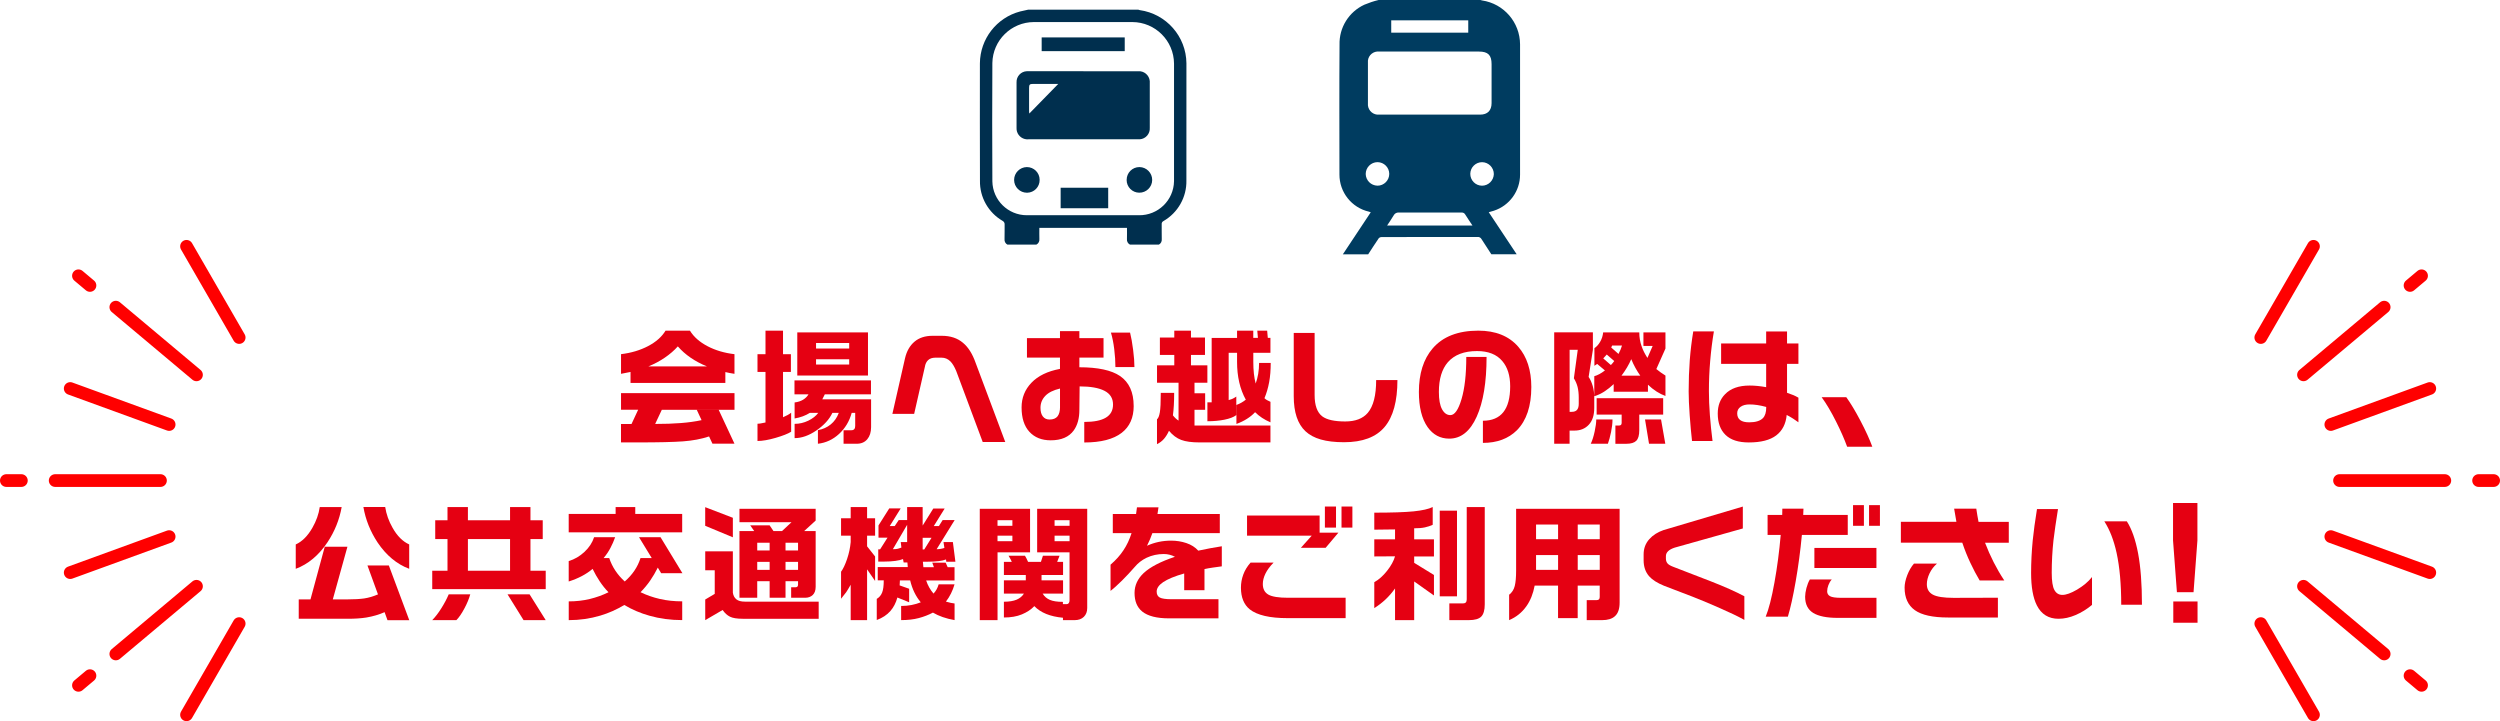 <?xml version="1.0" encoding="UTF-8"?>
<svg id="uuid-af657cd9-210b-43a3-8aeb-ebbb4d6b8f5c" data-name="レイヤー_2" xmlns="http://www.w3.org/2000/svg" viewBox="0 0 786.48 226.87">
  <defs>
    <style>
      .uuid-5093105d-594a-49a0-a799-5c85279ed7ea {
        fill: #002f4e;
      }

      .uuid-d1f7cc1d-6650-46c9-b434-a67e8bd18f96 {
        fill: none;
        stroke: red;
        stroke-linecap: round;
        stroke-linejoin: round;
        stroke-width: 4px;
      }

      .uuid-961ef44e-bb1e-4164-9eb0-d66725a66d1e {
        fill: #003c60;
      }

      .uuid-d23517a8-f446-4785-88df-9c2b5c5eb1af {
        fill: #e50012;
      }
    </style>
  </defs>
  <g id="uuid-b6bc5a14-e689-4d32-adc5-1aa768e6aca1" data-name="text">
    <g>
      <g>
        <path class="uuid-d23517a8-f446-4785-88df-9c2b5c5eb1af" d="M209.38,104.02h7.67c1.18,1.94,3.02,3.57,5.51,4.88,2.49,1.31,5.33,2.15,8.5,2.52v6.18c-.68-.1-1.19-.19-1.53-.26-.34-.07-.79-.16-1.34-.29v3.42h-29.83v-3.46l-2.99.59v-6.18c3.2-.39,6.04-1.24,8.52-2.54,2.48-1.3,4.31-2.92,5.49-4.86ZM231.07,123.69v5.23h-22.87l-2.09,4.45c3.04,0,5.74-.09,8.09-.28,2.35-.18,4.52-.49,6.51-.91l-1.5-3.23h6.89l4.96,10.63h-6.93l-1.06-2.28c-2.44.81-5.17,1.33-8.19,1.55-3.02.22-7.7.33-14.05.33h-5.47v-5.79h3.31l2.09-4.49h-5.39v-5.23h35.7ZM203.99,115.27h18.42c-3.8-1.55-6.86-3.65-9.17-6.3-1.15,1.29-2.52,2.47-4.09,3.54-1.57,1.08-3.29,1.99-5.16,2.75Z"/>
        <path class="uuid-d23517a8-f446-4785-88df-9c2b5c5eb1af" d="M246.33,104.02v7.4h2.48v5.59h-2.48v14.25c1.08-.45,1.93-.92,2.56-1.42v5.98c-1,.63-2.63,1.27-4.9,1.93-2.27.66-4.17.98-5.69.98v-5.43c.34,0,.69-.03,1.04-.1.35-.07.85-.16,1.48-.29v-15.9h-2.52v-5.59h2.52v-7.4h5.51ZM249.95,119.68h24.05v4.37h-14.52l-.79,1.57h15.35v8.74c0,1.6-.4,2.87-1.2,3.82s-1.91,1.42-3.33,1.42h-4.13v-4.25h2.44c.81,0,1.22-.45,1.22-1.34v-4.13h-1.1c-.73,2.65-2.06,4.86-3.98,6.63-1.92,1.77-4.13,2.8-6.65,3.09v-4.29c1.55-.26,2.89-.86,4.03-1.79,1.14-.93,1.99-2.14,2.54-3.64h-2.01c-.97,2.05-2.64,3.88-5,5.51-2.36,1.63-4.66,2.44-6.89,2.44v-4.49c1.5,0,2.93-.33,4.31-1s2.42-1.49,3.13-2.46h-2.64c-1.39.87-2.99,1.46-4.8,1.77v-5.04c1.05-.13,1.94-.42,2.68-.87.73-.45,1.3-1.01,1.69-1.69h-4.41v-4.37ZM273.06,104.57v13.58h-22.24v-13.58h22.24ZM256.72,109.64h10.43v-1.73h-10.43v1.73ZM256.72,114.68h10.43v-1.65h-10.43v1.65Z"/>
        <path class="uuid-d23517a8-f446-4785-88df-9c2b5c5eb1af" d="M316.23,139.04h-7.08l-8.34-22.35c-.58-1.36-1.18-2.36-1.81-2.99-.79-.79-1.72-1.18-2.79-1.18h-1.93c-.97,0-1.73.25-2.28.75-.55.5-.91,1.23-1.06,2.2l-3.35,14.72h-6.85l3.98-17.51c.52-2.23,1.52-3.96,2.97-5.19s3.35-1.85,5.69-1.85h2.91c2.7,0,4.92.73,6.65,2.2,1.65,1.36,2.98,3.46,3.98,6.3l9.33,24.91Z"/>
        <path class="uuid-d23517a8-f446-4785-88df-9c2b5c5eb1af" d="M356.65,127.71c0,3.7-1.26,6.52-3.78,8.46-2.62,2.02-6.55,3.03-11.77,3.03v-6.46c3.04,0,5.31-.45,6.81-1.36s2.24-2.28,2.24-4.11c0-1.97-.9-3.41-2.7-4.33-1.8-.92-4.4-1.38-7.81-1.38l-.08,7.4c0,2.65-.59,4.8-1.77,6.45-1.5,2.07-3.91,3.11-7.24,3.11-2.83,0-5.07-.89-6.71-2.68-1.64-1.78-2.46-4.34-2.46-7.67,0-3.02,1.04-5.61,3.11-7.77,2.07-2.16,5.06-3.61,8.97-4.35v-3.54h-10.39v-6.14h10.39v-2.2h6.1v2.2h7.6v6.14h-7.6v3.03c5.82,0,10.09.92,12.79,2.75,2.86,1.97,4.29,5.1,4.29,9.41ZM333.47,128.02v-5.79c-2.1.5-3.65,1.27-4.64,2.32-1,1.05-1.5,2.3-1.5,3.74,0,1.18.25,2.09.75,2.73.5.64,1.19.96,2.09.96,1.15,0,1.99-.33,2.52-1,.52-.67.79-1.66.79-2.97ZM356.88,115.47h-5.98c0-1.73-.12-3.61-.37-5.63-.25-2.02-.6-3.75-1.04-5.2h6.02c.37,1.47.69,3.27.96,5.41.28,2.14.41,3.94.41,5.41Z"/>
        <path class="uuid-d23517a8-f446-4785-88df-9c2b5c5eb1af" d="M374.67,104.02v2.17h4.41v5.47h-4.41v3.27h5.16v5.47h-4.05v3.31h3.35v5.2h-3.35v4.96h23.89v5.31h-22.28c-2.47,0-4.4-.26-5.8-.79-1.4-.52-2.68-1.48-3.84-2.87-.45,1-.97,1.84-1.57,2.54-.6.69-1.34,1.25-2.2,1.67v-7.83c.39-.29.69-1,.89-2.15.2-1.14.3-3.19.3-6.16h4.21c0,2.83-.13,5.19-.39,7.08.52.68,1.11,1.23,1.77,1.65v-11.92h-6.77v-5.47h5.43v-3.27h-4.53v-5.47h4.53v-2.17h5.27ZM394.27,104.02v2.28h1.46l-.2-2.28h3.11l.2,2.28h.83v4.68h-5.39v2.87c0,2.68.25,4.95.75,6.81.34-.94.6-1.96.79-3.05.18-1.09.28-2.24.28-3.44h3.66c0,2.23-.16,4.24-.49,6.04-.33,1.8-.82,3.48-1.48,5.06.24.24.5.44.81.61.3.17.66.35,1.08.53v6.45c-1.92-.81-3.53-1.88-4.84-3.19-.73.79-1.59,1.49-2.58,2.11-.98.62-2.08,1.15-3.29,1.59v-5.98c1.05-.37,2.03-.92,2.95-1.65-1.84-3.33-2.75-7.29-2.75-11.89v-2.87h-2.64v14.88c.34-.08.69-.19,1.04-.33.35-.14.81-.4,1.36-.77v5.83c-.84.63-2.08,1.11-3.72,1.44s-3.43.49-5.37.49v-5.94h1.34v-20.27h7.99v-2.28h5.12Z"/>
        <path class="uuid-d23517a8-f446-4785-88df-9c2b5c5eb1af" d="M439.62,119.56c0,6.64-1.34,11.56-4.03,14.76-2.69,3.2-6.95,4.8-12.77,4.8s-9.66-1.15-12.12-3.44c-2.47-2.3-3.7-5.98-3.7-11.04v-19.91h6.57v19.56c0,3.23.8,5.46,2.4,6.69,1.44,1.08,3.86,1.61,7.24,1.61,3.17,0,5.54-.91,7.08-2.71,1.76-2.07,2.64-5.51,2.64-10.31h6.69Z"/>
        <path class="uuid-d23517a8-f446-4785-88df-9c2b5c5eb1af" d="M481.74,121.77c0,5.98-1.51,10.51-4.53,13.58-2.68,2.65-6.24,3.98-10.7,3.98v-6.97c5.72,0,8.58-3.61,8.58-10.82,0-3.38-.83-6.03-2.48-7.95-1.76-2.1-4.41-3.15-7.95-3.15-4.07,0-7.12,1.17-9.17,3.5-1.89,2.18-2.83,5.3-2.83,9.37,0,2.42.33,4.23,1,5.45.67,1.22,1.54,1.83,2.62,1.83,1.34,0,2.51-1.67,3.5-5.02,1-3.35,1.5-7.77,1.5-13.28h6.38c0,7.95-1.04,14.22-3.11,18.81-2.07,4.59-4.95,6.89-8.62,6.89-2.83,0-5.1-1.21-6.81-3.62-1.84-2.62-2.75-6.31-2.75-11.06,0-5.77,1.44-10.34,4.33-13.7,3.2-3.73,7.99-5.59,14.36-5.59,5.43,0,9.62,1.68,12.55,5.04,2.75,3.15,4.13,7.39,4.13,12.71Z"/>
        <path class="uuid-d23517a8-f446-4785-88df-9c2b5c5eb1af" d="M501.11,104.57v5.47l-1.34,8.54c.55.81.98,1.78,1.3,2.89.31,1.12.47,2.32.47,3.6v3.23c0,2.31-.57,4.08-1.71,5.31-1.14,1.23-2.64,1.85-4.51,1.85h-1.54v4.13h-4.84v-35.03h12.16ZM493.79,129.56h.67c.76,0,1.32-.21,1.67-.63.35-.42.53-1.04.53-1.85v-1.97c0-1.26-.12-2.37-.35-3.33-.24-.96-.63-1.88-1.18-2.77l1.22-8.97h-2.56v19.52ZM507.28,131.96c0,1.16-.15,2.47-.45,3.94-.3,1.47-.64,2.7-1,3.7h-5.39c.47-.97.88-2.24,1.22-3.82.34-1.57.51-2.85.51-3.82h5.12ZM515.71,104.57c0,1.55.25,3.02.75,4.41.39,1.16,1,2.36,1.81,3.62l1.65-3.78h-2.91v-4.25h6.93v5.08l-2.87,6.45c.89.74,1.85,1.42,2.87,2.05v6.42c-1.89-.68-3.73-1.86-5.51-3.54v2.2h-10.78v-2.4c-.92.89-1.9,1.67-2.93,2.34-1.04.67-2.09,1.16-3.17,1.48v-6.3c1.05-.29,2.16-.89,3.35-1.81l-2.44-2.05-.87.59v-5.55c.68-.45,1.29-1.11,1.81-2.01.52-.89.84-1.88.94-2.95h11.37ZM523.22,125.27v5.16h-7.52v4.92c0,1.57-.31,2.68-.94,3.31-.63.63-1.67.95-3.11.95h-3.46v-5.75h1.18c.52,0,.79-.28.79-.83v-2.6h-7.87v-5.16h20.94ZM506.77,114.84c.37-.37.72-.79,1.06-1.26l-2.36-2.05-1.1,1.22,2.4,2.09ZM509.17,111.34c.5-.94.87-1.82,1.1-2.64h-3.11l-.28.63,2.28,2.01ZM510.12,118.18h5.9c-.52-.73-1.03-1.54-1.52-2.42-.49-.88-.92-1.8-1.32-2.77-.73,1.71-1.76,3.44-3.07,5.19ZM522.55,131.96l1.34,7.64h-5.12l-1.26-7.64h5.04Z"/>
        <path class="uuid-d23517a8-f446-4785-88df-9c2b5c5eb1af" d="M539.18,104.25c-.5,2.94-.89,6.01-1.16,9.21-.28,3.2-.41,6.4-.41,9.6,0,2.31.1,4.83.31,7.58.21,2.74.48,5.44.83,8.09h-6.45c-.26-2.28-.51-4.95-.73-8.01-.22-3.06-.33-5.58-.33-7.58,0-3.49.12-6.76.35-9.82.24-3.06.6-6.08,1.1-9.07h6.49ZM565.78,132.86c-.5-.37-1.05-.75-1.65-1.14-.6-.39-1.29-.79-2.05-1.18-.26,2.81-1.36,4.95-3.29,6.43-1.93,1.48-4.81,2.22-8.64,2.22-3.25,0-5.69-.79-7.32-2.38-1.63-1.59-2.44-3.82-2.44-6.71,0-2.49.76-4.51,2.28-6.06,1.76-1.84,4.34-2.75,7.75-2.75,1.6,0,3.33.17,5.2.51v-7.32h-14.17v-6.42h14.17v-3.78h6.57v3.78h3.58v6.42h-3.58v9.09c.92.31,1.59.56,2.03.75.43.18.95.45,1.55.79v7.75ZM555.63,128.18v-.16c-1.89-.52-3.63-.79-5.23-.79-1.18,0-2.13.25-2.83.75-.71.5-1.06,1.18-1.06,2.05,0,1.89,1.26,2.83,3.78,2.83,2.02,0,3.46-.45,4.33-1.34.68-.71,1.02-1.82,1.02-3.34Z"/>
        <path class="uuid-d23517a8-f446-4785-88df-9c2b5c5eb1af" d="M589.01,140.54h-7.91c-.89-2.44-2.05-5.06-3.46-7.87-1.55-3.1-3.07-5.67-4.56-7.71h7.75c1.34,1.84,2.83,4.32,4.47,7.44,1.64,3.12,2.88,5.84,3.72,8.15Z"/>
      </g>
      <g>
        <path class="uuid-d23517a8-f446-4785-88df-9c2b5c5eb1af" d="M107.49,159.51c-.71,3.96-2.19,7.65-4.45,11.06-2.75,4.12-6.09,6.91-10,8.38v-7.67c2.02-.92,3.76-2.66,5.23-5.23,1.23-2.15,2.01-4.33,2.32-6.53h6.89ZM109.3,171.99l-4.6,16.57h4.68c2.07,0,3.79-.1,5.16-.29,1.36-.2,2.82-.62,4.37-1.28l-3.31-9.09h6.73l6.42,17.2h-6.85l-.91-2.52c-1.71.76-3.62,1.33-5.75,1.69-1.65.26-3.56.39-5.71.39h-15.55v-6.1h3.7l4.49-16.57h7.12ZM121.18,159.51c.34,2.23,1.11,4.41,2.32,6.53,1.44,2.57,3.19,4.32,5.23,5.23v7.67c-3.91-1.47-7.23-4.24-9.96-8.3-2.28-3.46-3.77-7.18-4.45-11.14h6.85Z"/>
        <path class="uuid-d23517a8-f446-4785-88df-9c2b5c5eb1af" d="M147.2,159.51v4.17h13.26v-4.17h6.42v4.17h3.86v5.9h-3.86v9.96h4.8v5.79h-35.7v-5.79h4.8v-9.96h-3.86v-5.9h3.86v-4.17h6.42ZM147.94,186.98c-.42,1.44-1.02,2.9-1.81,4.37-.89,1.68-1.75,2.93-2.56,3.74h-7.6c.94-.95,1.9-2.18,2.85-3.7.96-1.52,1.74-2.99,2.34-4.41h6.77ZM147.2,179.54h13.26v-9.96h-13.26v9.96ZM166.6,186.98l5.08,8.11h-6.97l-5.04-8.11h6.93Z"/>
        <path class="uuid-d23517a8-f446-4785-88df-9c2b5c5eb1af" d="M199.85,159.51v2.17h14.76v5.79h-35.7v-5.79h14.76v-2.17h6.18ZM193.52,169c-.42,1.18-.91,2.31-1.48,3.38-.56,1.08-1.28,2.14-2.15,3.19h1.77c.94,2.81,2.57,5.26,4.88,7.36,2.41-2.1,4.07-4.55,4.96-7.36h3.54l-4.01-6.57h6.77l6.89,11.33h-6.69l-1.06-1.77c-.73,1.47-1.53,2.83-2.4,4.09-.87,1.26-1.88,2.48-3.03,3.66,1.92.92,3.94,1.63,6.08,2.12,2.14.5,4.48.75,7.03.75v5.9c-3.65,0-7.08-.46-10.31-1.38-2.83-.79-5.47-1.92-7.91-3.38-2.44,1.47-4.96,2.58-7.56,3.35-3.15.94-6.45,1.42-9.92,1.42v-5.9c2.33,0,4.54-.25,6.61-.75,2.07-.5,4.04-1.21,5.9-2.12-1-1.02-1.91-2.16-2.74-3.4-.83-1.25-1.58-2.56-2.26-3.96-2.02,1.71-4.53,3.03-7.52,3.97v-6.42c1.84-.55,3.49-1.52,4.96-2.89,1.47-1.38,2.48-2.92,3.03-4.62h6.61Z"/>
        <path class="uuid-d23517a8-f446-4785-88df-9c2b5c5eb1af" d="M221.85,159.55l8.7,3.34v6.14l-8.7-3.62v-5.86ZM221.85,173.44h8.7v12.99c.13.92.5,1.62,1.1,2.11.6.49,1.5.73,2.68.73h23.22v5.39h-23.89c-1.81,0-3.15-.22-4.01-.65-.87-.43-1.64-1.13-2.32-2.11l-5.47,3.19v-6.49l2.99-1.77v-7.44h-2.99v-5.94ZM232.63,160.06h23.97v3.7l-3.62,3.31h3.62v17.51c0,1.15-.31,2.02-.92,2.6-.62.58-1.41.87-2.38.87h-4.41v-3.31h1.42c.5,0,.75-.28.75-.83v-1.06h-3.94v5.2h-5v-5.2h-3.9v5.2h-5.59v-20.98h4.64l-1.26-1.81h6.1l1.22,1.81h2.68l2.99-2.79h-16.37v-4.21ZM238.22,173.17h3.9v-2.44h-3.9v2.44ZM238.22,179.27h3.9v-2.52h-3.9v2.52ZM247.12,173.17h3.94v-2.44h-3.94v2.44ZM247.12,179.27h3.94v-2.52h-3.94v2.52Z"/>
        <path class="uuid-d23517a8-f446-4785-88df-9c2b5c5eb1af" d="M272.78,159.51v3.54h2.52v5.47h-2.52v3.35l2.52,3.19v7.71l-2.52-3.66v15.98h-5.16v-11.14c-.55.97-1.02,1.76-1.42,2.36-.5.68-1.04,1.36-1.61,2.05v-8.5c.66-.89,1.29-2.22,1.89-3.98.6-1.76.98-3.54,1.14-5.35v-2.01h-3.03v-5.47h3.03v-3.54h5.16ZM283.33,159.98l-3.42,5.51h1.57l1.26-1.89h2.64v-4.09h4.88v5.83l3.34-5.35h3.58l-3.42,5.51h1.61l1.18-1.89h3.78l-5.67,9.17c.45,0,.86-.03,1.24-.1.38-.07.78-.16,1.2-.3l-.28-1.85h2.95l.79,6.18h-2.87l-.08-.71c-.6.24-1.38.41-2.32.53s-2.12.18-3.54.18h-1.42l.16,1.73h3.31l-.51-1.42h4.21l.63,1.42h2.16v4.17h-8.93c.52,1.57,1.3,2.95,2.32,4.13.76-.81,1.3-1.78,1.61-2.91h5c-.58,2.02-1.48,3.83-2.71,5.43.76.21,1.26.34,1.5.39.24.05.64.12,1.22.2v5.23c-2.68-.47-4.95-1.26-6.81-2.36-1.39.73-2.89,1.31-4.49,1.73-1.6.42-3.44.63-5.51.63v-4.45c1.15,0,2.24-.1,3.27-.3,1.02-.2,1.99-.48,2.91-.85-1.57-1.86-2.69-4.16-3.34-6.89h-3.23l-.08,1.57,2.99,1.06v4.25l-3.7-1.5c-.47,1.71-1.21,3.12-2.2,4.25-1.08,1.23-2.51,2.18-4.29,2.83v-6.65c.79-.47,1.35-1.13,1.69-1.99.34-.85.51-2.13.51-3.84h-1.89v-4.17h9.45l-.12-1.46h-1.18l-.2-1.06c-.58.24-1.37.43-2.38.57-1.01.14-2.22.22-3.64.22h-1.77v-3.86h.59l2.32-3.66h-2.83v-3.86l3.38-5.35h3.58ZM280.89,172.77c.58,0,1.04-.03,1.38-.1.34-.07.77-.2,1.3-.41l-.2-1.73h2.01v-5.43l-4.49,7.67ZM290.26,172.85h.51l2.28-3.66h-2.79v3.66Z"/>
        <path class="uuid-d23517a8-f446-4785-88df-9c2b5c5eb1af" d="M324.05,160.06v13.7h-10.23v21.33h-5.59v-35.03h15.82ZM313.81,165.41h4.68v-1.77h-4.68v1.77ZM313.81,170.25h4.68v-1.73h-4.68v1.73ZM342.03,160.06v31.21c0,1.15-.35,2.08-1.06,2.78-.71.69-1.67,1.04-2.87,1.04h-3.7v-.75c-4.01-.37-7.02-1.59-9.01-3.66-1.02,1.08-2.33,1.94-3.92,2.6-1.59.66-3.47.98-5.65.98v-4.96c1.65,0,2.98-.22,4-.65,1.01-.43,1.78-1.07,2.3-1.91h-6.3v-4.17h6.89v-1.69h-6.89v-4.13h2.48c-.16-.34-.28-.6-.37-.79s-.31-.56-.65-1.14h5.16c.29.47.46.77.51.91.16.29.31.63.47,1.02h4.05l.63-1.93h5.23l-.75,1.93h1.85v4.13h-6.77v1.69h6.77v4.17h-6.42c.52.89,1.28,1.55,2.26,1.97.98.42,2.35.63,4.11.63v.71h1.26c.24,0,.43-.11.59-.33s.24-.5.24-.85v-15.11h-10.19v-13.7h15.74ZM331.76,165.41h4.72v-1.77h-4.72v1.77ZM331.76,170.25h4.72v-1.73h-4.72v1.73Z"/>
        <path class="uuid-d23517a8-f446-4785-88df-9c2b5c5eb1af" d="M384.35,178.17c-.94.13-1.89.26-2.83.39-.94.13-1.81.29-2.6.47v6.65h-6.38v-5.27c-2.96.84-5.18,1.76-6.65,2.75-1.34.92-2.01,1.9-2.01,2.95,0,.89.33,1.52.98,1.87.66.35,1.89.53,3.7.53h14.76v6.02h-15.54c-3.86,0-6.68-.72-8.46-2.16-1.6-1.31-2.4-3.25-2.4-5.83,0-2.36.96-4.45,2.87-6.26,2.07-1.92,5.35-3.62,9.84-5.12-1.1-.58-2.27-.87-3.5-.87-1.94,0-3.75.39-5.43,1.18-1.47.71-2.72,1.68-3.74,2.91-1.21,1.39-2.53,2.81-3.97,4.25-1.6,1.57-2.81,2.66-3.62,3.27v-8.26c1.63-1.39,2.98-2.89,4.05-4.51,1.08-1.61,1.93-3.42,2.56-5.41h-5.9v-6.02h7.32l.28-2.09h6.77l-.31,2.09h19.6v6.02h-21.21c-.47,1.36-1.04,2.69-1.69,3.97,2.39-1.08,4.92-1.61,7.59-1.61,1.68,0,3.28.26,4.8.77s2.77,1.31,3.74,2.38c2.54-.55,5.01-1.01,7.4-1.38v6.3Z"/>
        <path class="uuid-d23517a8-f446-4785-88df-9c2b5c5eb1af" d="M423.33,194.46h-18.3c-5.56,0-9.51-.92-11.85-2.75-1.86-1.5-2.79-3.78-2.79-6.85,0-1.39.24-2.75.73-4.09.49-1.34,1.25-2.6,2.3-3.78h7.24c-1.16,1.18-2.01,2.33-2.56,3.46-.55,1.13-.83,2.22-.83,3.27,0,1.55.58,2.66,1.73,3.33s3.23,1,6.22,1h18.1v6.42ZM421.04,167.58l-4.01,4.76h-7.79l3.42-3.82h-20.35v-6.34h22.83v5.39h5.9ZM420.3,165.97h-3.5v-6.61h3.5v6.61ZM425.45,165.97h-3.42v-6.61h3.42v6.61Z"/>
        <path class="uuid-d23517a8-f446-4785-88df-9c2b5c5eb1af" d="M450.72,159.51v5.59c-.74.34-1.55.61-2.46.81-.91.2-2.03.29-3.37.29v3.46h6.22v5.39h-6.22v2.01l6.22,3.82v6.45l-6.22-4.41v12.16h-6.02v-9.96c-1.78,2.52-3.96,4.58-6.53,6.18v-8.15c1.42-.79,2.75-1.97,4.01-3.56,1.26-1.59,2.1-3.12,2.52-4.58l-6.53.04v-5.39h6.53v-3.11l-6.53.08v-5.35c5.51,0,9.63-.14,12.36-.41,2.73-.28,4.74-.73,6.02-1.36ZM458.36,160.65v26.96h-5.43v-26.96h5.43ZM467.09,159.51v30.62c0,1.81-.37,3.09-1.1,3.84s-2.05,1.12-3.94,1.12h-6.1v-5.27h4.37c.73,0,1.1-.42,1.1-1.26v-29.04h5.67Z"/>
        <path class="uuid-d23517a8-f446-4785-88df-9c2b5c5eb1af" d="M509.52,160.06v29.52c0,1.99-.5,3.42-1.5,4.29-.89.81-2.23,1.22-4.01,1.22h-4.84v-6.3h3.15c.63,0,.94-.33.94-.98v-3.58h-6.93v10.23h-6.18v-10.23h-7.36c-.47,2.54-1.34,4.71-2.6,6.49-1.39,1.97-3.2,3.42-5.43,4.37v-7.99c.89-.68,1.48-1.6,1.77-2.75.29-1.15.43-2.77.43-4.84v-19.44h32.55ZM483.23,169.63h6.93v-4.61h-6.93v4.61ZM483.23,179.27h6.93v-4.64h-6.93v4.64ZM496.34,169.63h6.93v-4.61h-6.93v4.61ZM496.34,179.27h6.93v-4.64h-6.93v4.64Z"/>
        <path class="uuid-d23517a8-f446-4785-88df-9c2b5c5eb1af" d="M548.75,195.01c-2-1.1-4.53-2.32-7.6-3.66-2.75-1.23-5.67-2.45-8.74-3.66-1.18-.47-4.16-1.61-8.93-3.42-2.12-.87-3.69-1.86-4.68-2.99-1.15-1.31-1.73-2.99-1.73-5.04v-1.85c0-1.86.6-3.46,1.81-4.8,1.1-1.23,2.58-2.18,4.45-2.83l24.95-7.4v6.89l-21.41,6.02c-1.86.6-2.79,1.5-2.79,2.68v.79c0,.58.16,1.06.47,1.46s.92.76,1.81,1.1l11.81,4.56c4.38,1.71,7.91,3.28,10.59,4.72v7.44Z"/>
        <path class="uuid-d23517a8-f446-4785-88df-9c2b5c5eb1af" d="M581.3,168.29h-14.44c-.47,4.99-1.12,9.85-1.95,14.6-.83,4.75-1.65,8.45-2.46,11.1h-6.97c.97-2.36,1.89-5.94,2.75-10.74.87-4.8,1.52-9.79,1.97-14.96h-4.13v-6.3h4.6l.04-1.97h6.65l-.08,1.97h14.01v6.3ZM590.31,194.38h-12.16c-3.49,0-6.08-.53-7.75-1.57-1.68-1.05-2.52-2.74-2.52-5.08,0-.76.14-1.67.41-2.74.28-1.06.64-1.96,1.08-2.7h6.89c-.45.5-.8,1.1-1.06,1.79-.26.7-.39,1.34-.39,1.95,0,.68.3,1.19.91,1.53.6.34,1.78.51,3.54.51h11.06v6.3ZM590.31,178.68h-19.52v-6.3h19.52v6.3ZM586.37,165.41h-3.42v-6.49h3.42v6.49ZM591.41,165.41h-3.42v-6.49h3.42v6.49Z"/>
        <path class="uuid-d23517a8-f446-4785-88df-9c2b5c5eb1af" d="M631.95,170.73h-7.48c.81,2.12,1.72,4.17,2.72,6.14s2.11,3.88,3.35,5.75h-7.75c-1-1.68-1.97-3.51-2.91-5.51-.94-1.99-1.8-4.12-2.56-6.38h-19.32v-6.57h17.47l-.71-4.13h6.97c.05.5.16,1.2.33,2.11.17.91.29,1.58.37,2.03h9.52v6.57ZM628.53,194.26h-15.7c-4.8,0-8.28-.77-10.43-2.3-2.15-1.54-3.23-3.9-3.23-7.1,0-1.15.28-2.45.83-3.9.55-1.44,1.26-2.66,2.12-3.66h7.24c-1,.87-1.78,1.89-2.34,3.07s-.85,2.32-.85,3.42c0,1.5.62,2.58,1.87,3.27,1.25.68,3.43,1.02,6.55,1.02l13.93-.04v6.22Z"/>
        <path class="uuid-d23517a8-f446-4785-88df-9c2b5c5eb1af" d="M658.14,190.29c-1.6,1.34-3.32,2.4-5.16,3.19s-3.63,1.18-5.39,1.18c-3.12,0-5.39-1.4-6.81-4.21-1.21-2.39-1.81-5.79-1.81-10.19,0-3.31.17-6.73.51-10.27.29-2.83.73-6.11,1.34-9.84h6.61c-.63,3.88-1.1,7.15-1.42,9.8-.37,3.44-.55,6.85-.55,10.23,0,2.62.28,4.44.85,5.45.56,1.01,1.4,1.52,2.5,1.52,1.18,0,2.71-.55,4.6-1.65,1.99-1.18,3.57-2.5,4.72-3.97v8.78ZM673.85,190.25h-6.53c0-6.45-.49-11.9-1.46-16.33-.87-3.96-2.15-7.27-3.86-9.92h7.08c1.55,2.41,2.73,5.76,3.54,10.04.81,4.28,1.22,9.68,1.22,16.21Z"/>
        <path class="uuid-d23517a8-f446-4785-88df-9c2b5c5eb1af" d="M691.29,170.02l-1.22,16.29h-5.23l-1.22-16.29v-11.77h7.67v11.77ZM691.33,195.91h-7.63v-6.69h7.63v6.69Z"/>
      </g>
      <g>
        <line class="uuid-d1f7cc1d-6650-46c9-b434-a67e8bd18f96" x1="736" y1="151.18" x2="769.12" y2="151.18"/>
        <line class="uuid-d1f7cc1d-6650-46c9-b434-a67e8bd18f96" x1="779.75" y1="151.18" x2="784.48" y2="151.18"/>
        <line class="uuid-d1f7cc1d-6650-46c9-b434-a67e8bd18f96" x1="758.18" y1="89.8" x2="761.8" y2="86.76"/>
        <line class="uuid-d1f7cc1d-6650-46c9-b434-a67e8bd18f96" x1="733.26" y1="133.55" x2="764.39" y2="122.22"/>
        <line class="uuid-d1f7cc1d-6650-46c9-b434-a67e8bd18f96" x1="724.66" y1="117.92" x2="750.04" y2="96.63"/>
        <line class="uuid-d1f7cc1d-6650-46c9-b434-a67e8bd18f96" x1="758.18" y1="212.56" x2="761.8" y2="215.6"/>
        <line class="uuid-d1f7cc1d-6650-46c9-b434-a67e8bd18f96" x1="724.66" y1="184.44" x2="750.04" y2="205.73"/>
        <line class="uuid-d1f7cc1d-6650-46c9-b434-a67e8bd18f96" x1="711.23" y1="106.18" x2="727.8" y2="77.49"/>
        <line class="uuid-d1f7cc1d-6650-46c9-b434-a67e8bd18f96" x1="733.26" y1="168.81" x2="764.39" y2="180.14"/>
        <line class="uuid-d1f7cc1d-6650-46c9-b434-a67e8bd18f96" x1="711.23" y1="196.18" x2="727.8" y2="224.87"/>
      </g>
      <g>
        <line class="uuid-d1f7cc1d-6650-46c9-b434-a67e8bd18f96" x1="50.48" y1="151.18" x2="17.36" y2="151.18"/>
        <line class="uuid-d1f7cc1d-6650-46c9-b434-a67e8bd18f96" x1="6.72" y1="151.18" x2="2" y2="151.18"/>
        <line class="uuid-d1f7cc1d-6650-46c9-b434-a67e8bd18f96" x1="28.3" y1="89.8" x2="24.68" y2="86.76"/>
        <line class="uuid-d1f7cc1d-6650-46c9-b434-a67e8bd18f96" x1="53.21" y1="133.55" x2="22.09" y2="122.22"/>
        <line class="uuid-d1f7cc1d-6650-46c9-b434-a67e8bd18f96" x1="61.81" y1="117.92" x2="36.44" y2="96.63"/>
        <line class="uuid-d1f7cc1d-6650-46c9-b434-a67e8bd18f96" x1="28.3" y1="212.56" x2="24.68" y2="215.6"/>
        <line class="uuid-d1f7cc1d-6650-46c9-b434-a67e8bd18f96" x1="61.81" y1="184.44" x2="36.44" y2="205.73"/>
        <line class="uuid-d1f7cc1d-6650-46c9-b434-a67e8bd18f96" x1="75.24" y1="106.18" x2="58.68" y2="77.49"/>
        <line class="uuid-d1f7cc1d-6650-46c9-b434-a67e8bd18f96" x1="53.21" y1="168.81" x2="22.09" y2="180.14"/>
        <line class="uuid-d1f7cc1d-6650-46c9-b434-a67e8bd18f96" x1="75.24" y1="196.18" x2="58.68" y2="224.87"/>
      </g>
    </g>
    <g>
      <g id="uuid-55440db2-5f7c-4e88-a145-c881b4c052cc" data-name="グループ_141">
        <path id="uuid-a6c062bb-f826-45e6-8585-c118014f2f29" data-name="パス_267" class="uuid-961ef44e-bb1e-4164-9eb0-d66725a66d1e" d="M433.7,0h32.03c.17.06.34.11.52.14,6.85,1.02,11.92,6.89,11.95,13.82.03,13.66.03,27.32,0,40.98,0,5.16-3.32,9.74-8.23,11.35-.51.17-1.03.3-1.62.47l8.79,13.24h-7.97c-1.03-1.59-2.09-3.17-3.09-4.77-.24-.46-.74-.73-1.25-.68-5.13.03-10.26.01-15.38.01s-9.84,0-14.76.02c-.34-.01-.68.11-.93.35-1.15,1.67-2.23,3.38-3.34,5.08h-7.97l8.78-13.23c-.23-.08-.4-.15-.57-.19-5.45-1.25-9.31-6.12-9.28-11.72-.01-13.61-.07-27.23.03-40.84-.14-5.37,2.94-10.3,7.81-12.55,1.45-.61,2.95-1.11,4.48-1.48ZM449.8,16.22c-5.31,0-10.62-.01-15.93,0-1.76-.19-3.34,1.08-3.53,2.83-.03.24-.03.47,0,.71v12.73c-.18,1.79,1.11,3.38,2.9,3.57.23.02.46.02.69,0h31.71c2.33,0,3.6-1.29,3.6-3.63v-12.26c0-2.84-1.12-3.95-3.98-3.95-5.15,0-10.3,0-15.46,0h0ZM463.22,70.94c-.81-1.22-1.56-2.31-2.25-3.43-.23-.44-.69-.69-1.18-.65-6.56.02-13.12.02-19.68,0-.69-.08-1.36.28-1.68.91-.62,1.06-1.33,2.07-2.06,3.18h26.85ZM437.67,10.27h24.23v-3.88h-24.23v3.88ZM433.33,58.42c2.05,0,3.72-1.67,3.72-3.73-.02-2.02-1.66-3.66-3.68-3.68-2.05,0-3.72,1.67-3.73,3.72.04,2.02,1.67,3.65,3.7,3.68h0ZM466.21,58.42c2.02,0,3.67-1.62,3.74-3.64,0-2.05-1.64-3.73-3.69-3.76-2.02,0-3.68,1.61-3.72,3.64-.02,2.05,1.62,3.74,3.68,3.76h0Z"/>
      </g>
      <g id="uuid-34451366-cb8c-47dd-9b83-c11a056f12a0" data-name="グループ_96">
        <path id="uuid-1542a716-553e-4d5e-a6ee-8699eb3a46bc" data-name="パス_260" class="uuid-5093105d-594a-49a0-a799-5c85279ed7ea" d="M323.43,3.04h34.65c.15.06.3.11.46.14,8.37,1.17,14.63,8.3,14.7,16.75,0,12.27.02,24.54-.01,36.81.12,5.28-2.66,10.19-7.24,12.82-.36.18-.58.57-.53.98.03,1.56-.03,3.13.02,4.69.08.71-.28,1.39-.91,1.73h-9.09c-.66-.34-1.04-1.05-.95-1.79.04-1.15.01-2.3.01-3.48h-27.57c0,1.19-.03,2.34.01,3.48.09.74-.29,1.45-.95,1.79h-9.1c-.63-.34-.99-1.02-.91-1.73.05-1.51,0-3.03.03-4.55.05-.5-.21-.98-.65-1.2-4.48-2.6-7.2-7.42-7.11-12.6-.05-12.32-.02-24.64-.02-36.95.06-7.67,5.24-14.36,12.65-16.32.83-.21,1.67-.37,2.51-.56ZM369.34,38.42c0-6.14.02-12.27,0-18.4-.05-7.22-5.9-13.05-13.11-13.08-10.32,0-20.64,0-30.96,0-7.14.02-12.96,5.74-13.08,12.88-.07,12.41-.07,24.82,0,37.23.1,5.92,4.94,10.67,10.86,10.66h35.22c6.02.1,10.97-4.7,11.07-10.71,0-.11,0-.22,0-.33v-18.25h0Z"/>
        <path id="uuid-66b42e0d-d7e3-46f9-a03c-ef6085dcbf8c" data-name="パス_261" class="uuid-5093105d-594a-49a0-a799-5c85279ed7ea" d="M340.83,22.41h17.17c1.88-.17,3.54,1.22,3.71,3.1.02.21.02.42,0,.63v14.07c.13,1.86-1.28,3.48-3.14,3.61-.13,0-.26.01-.4,0-1.64.03-3.27,0-4.91,0h-29.65c-1.67.18-3.23-.87-3.69-2.49-.09-.33-.13-.66-.12-1,0-4.81,0-9.62,0-14.43-.07-1.86,1.38-3.43,3.25-3.5.08,0,.17,0,.25,0,5.84,0,11.69,0,17.53,0ZM332.92,26.4h-7.91c-1.06,0-1.27.2-1.27,1.25,0,2.48,0,4.96,0,7.43,0,.18.03.35.07.64l9.11-9.32Z"/>
        <path id="uuid-fdca88c3-6777-4602-a740-05f73d0d795b" data-name="パス_262" class="uuid-5093105d-594a-49a0-a799-5c85279ed7ea" d="M353.83,11.77v4.32h-26.13v-4.32h26.13Z"/>
        <path id="uuid-c33c2a67-5659-41ca-9e49-419be4c35884" data-name="パス_263" class="uuid-5093105d-594a-49a0-a799-5c85279ed7ea" d="M348.63,59.06v6.45h-14.96v-6.45h14.96Z"/>
        <path id="uuid-cc29a2bf-3e62-4177-8efd-44536bd8c83c" data-name="パス_264" class="uuid-5093105d-594a-49a0-a799-5c85279ed7ea" d="M327.06,56.59c.03,2.2-1.72,4.01-3.92,4.04-.02,0-.05,0-.07,0-2.22,0-4.03-1.79-4.04-4.02,0-2.22,1.8-4.03,4.02-4.05,2.21,0,4.01,1.78,4.01,3.99v.04Z"/>
        <path id="uuid-604c0932-b74c-426b-9142-68bc21997695" data-name="パス_265" class="uuid-5093105d-594a-49a0-a799-5c85279ed7ea" d="M354.44,56.56c0-2.21,1.79-4,4-4,.01,0,.03,0,.04,0,2.22.03,4,1.85,3.99,4.07-.02,2.22-1.84,4.01-4.07,3.99-2.2-.01-3.98-1.8-3.97-4.01,0-.02,0-.04,0-.06Z"/>
      </g>
    </g>
  </g>
</svg>